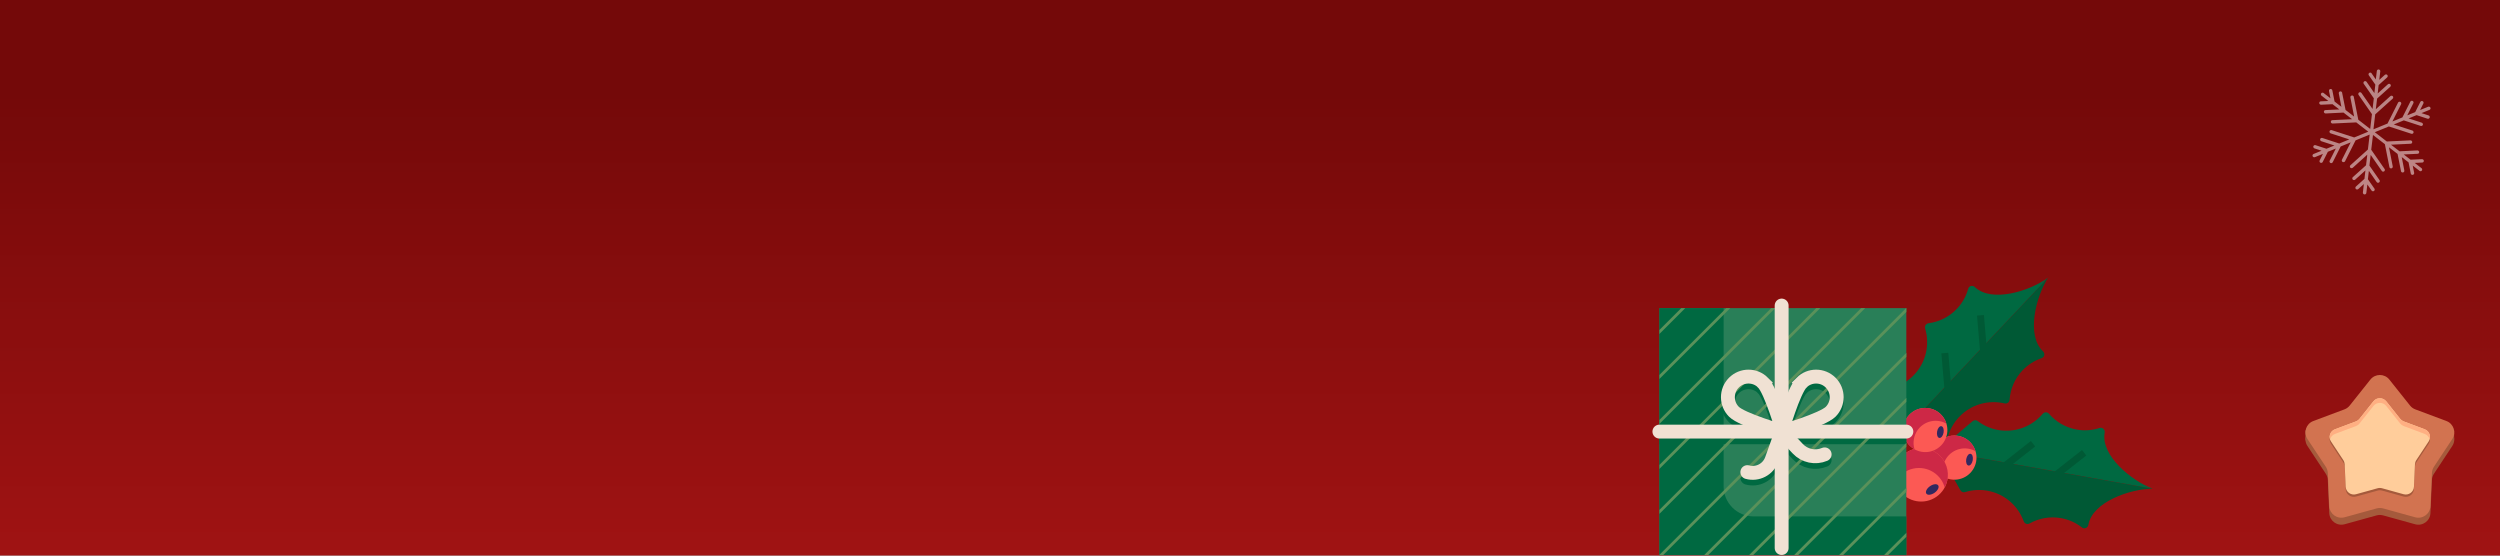 <svg width="360" height="80" viewBox="0 0 360 80" fill="none" xmlns="http://www.w3.org/2000/svg">
<rect x="0" y="0" width="360" height="80" fill="#808080" stroke="none"/>
<rect width="360" height="80" fill="url(#paint0_linear_7220_56968)"/>
<path d="M279.069 64.893L309.972 70.369C306.948 69.228 302.489 65.61 303.072 62.314C303.072 62.31 303.072 62.306 303.072 62.303C303.151 61.869 302.758 61.491 302.34 61.63C301.312 61.962 300.191 62.059 299.051 61.858C297.432 61.57 296.049 60.736 295.055 59.581C294.816 59.301 294.393 59.305 294.154 59.581C292.629 61.391 290.214 62.359 287.721 61.917C286.611 61.719 285.613 61.263 284.776 60.62C284.563 60.46 284.264 60.471 284.058 60.647L279.061 64.893H279.069Z" fill="#006941"/>
<path d="M279.068 64.893L309.972 70.369C306.739 70.403 301.312 72.268 300.725 75.564C300.725 75.568 300.725 75.572 300.725 75.576C300.65 76.009 300.153 76.23 299.805 75.957C298.953 75.291 297.933 74.813 296.793 74.611C295.174 74.323 293.59 74.634 292.259 75.377C291.938 75.557 291.541 75.411 291.414 75.064C290.603 72.843 288.671 71.102 286.174 70.66C285.064 70.462 283.969 70.552 282.963 70.866C282.709 70.945 282.432 70.829 282.298 70.597L279.065 64.893H279.068Z" fill="#005935"/>
<path d="M300.116 65.2L296.038 68.403" stroke="#005935" stroke-miterlimit="10"/>
<path d="M292.756 63.895L288.678 67.102" stroke="#005935" stroke-miterlimit="10"/>
<path d="M273.38 62.834L294.913 40C292.3 41.903 286.828 43.644 284.391 41.346C284.391 41.346 284.384 41.342 284.384 41.338C284.062 41.035 283.535 41.155 283.419 41.581C283.135 42.624 282.601 43.614 281.804 44.455C280.676 45.651 279.222 46.35 277.712 46.545C277.345 46.593 277.117 46.945 277.222 47.3C277.899 49.565 277.383 52.118 275.645 53.961C274.871 54.783 273.94 55.362 272.946 55.714C272.692 55.803 272.542 56.061 272.576 56.327L273.383 62.834H273.38Z" fill="#006941"/>
<path d="M273.38 62.834L294.913 40C293.167 42.721 291.747 48.283 294.184 50.582C294.184 50.582 294.192 50.585 294.192 50.589C294.513 50.892 294.423 51.426 294.005 51.568C292.98 51.916 292.024 52.507 291.227 53.347C290.099 54.544 289.489 56.035 289.381 57.556C289.355 57.922 289.015 58.173 288.656 58.091C286.353 57.549 283.838 58.21 282.1 60.057C281.326 60.879 280.799 61.84 280.508 62.853C280.433 63.111 280.186 63.275 279.917 63.26L273.376 62.834H273.38Z" fill="#005935"/>
<path d="M285.184 45.401L285.628 50.57" stroke="#005935" stroke-miterlimit="10"/>
<path d="M280.055 50.84L280.496 56.009" stroke="#005935" stroke-miterlimit="10"/>
<path d="M280.881 69.028C279.151 68.721 278 67.069 278.306 65.342C278.612 63.612 280.265 62.46 281.991 62.767C283.722 63.073 284.873 64.725 284.567 66.452C284.26 68.183 282.608 69.334 280.881 69.028Z" fill="#FC5954"/>
<path d="M279.797 67.193C280.104 65.462 281.756 64.311 283.483 64.617C283.842 64.681 284.178 64.808 284.477 64.976C284.141 63.866 283.21 62.98 281.991 62.767C280.261 62.461 278.613 63.615 278.306 65.342C278.063 66.71 278.74 68.03 279.887 68.673C279.745 68.209 279.708 67.708 279.797 67.196V67.193Z" fill="#CD2846"/>
<path d="M283.457 67.036C283.199 66.991 283.057 66.576 283.139 66.109C283.221 65.642 283.498 65.302 283.756 65.347C284.014 65.391 284.156 65.806 284.073 66.273C283.991 66.741 283.715 67.081 283.457 67.036Z" fill="#32285F"/>
<path d="M273.488 70.582C272.27 68.84 272.696 66.436 274.437 65.218C276.179 63.999 278.583 64.426 279.801 66.167C281.02 67.909 280.593 70.313 278.852 71.531C277.11 72.75 274.707 72.323 273.488 70.582Z" fill="#FC5954"/>
<path d="M274.128 68.085C275.869 66.867 278.273 67.293 279.491 69.035C279.745 69.397 279.925 69.79 280.037 70.193C280.699 68.956 280.661 67.401 279.802 66.172C278.583 64.43 276.183 64.004 274.438 65.222C273.059 66.186 272.509 67.891 272.943 69.427C273.219 68.911 273.616 68.444 274.128 68.085Z" fill="#CD2846"/>
<path d="M277.394 71.083C277.211 70.821 277.446 70.343 277.917 70.014C278.388 69.685 278.919 69.629 279.098 69.89C279.282 70.152 279.046 70.63 278.575 70.959C278.104 71.288 277.573 71.344 277.394 71.083Z" fill="#32285F"/>
<path d="M276.688 65.054C274.957 64.748 273.806 63.096 274.112 61.369C274.419 59.638 276.071 58.487 277.798 58.794C279.528 59.1 280.68 60.752 280.373 62.479C280.067 64.21 278.415 65.361 276.688 65.054Z" fill="#FC5954"/>
<path d="M275.6 63.219C275.906 61.488 277.559 60.337 279.285 60.644C279.644 60.707 279.981 60.834 280.28 61.002C279.943 59.892 279.013 59.007 277.794 58.793C276.063 58.487 274.415 59.642 274.109 61.369C273.866 62.737 274.542 64.056 275.69 64.699C275.548 64.236 275.51 63.735 275.6 63.223V63.219Z" fill="#CD2846"/>
<path d="M279.259 63.061C279.001 63.017 278.859 62.602 278.942 62.134C279.024 61.667 279.3 61.327 279.558 61.372C279.816 61.417 279.958 61.832 279.876 62.299C279.794 62.766 279.517 63.106 279.259 63.061Z" fill="#32285F"/>
<path d="M274.511 44.373H238.953V79.932H274.511V44.373Z" fill="#297F58"/>
<path d="M248.202 70.025V44.373H238.953V79.932H274.511V74.365H252.537C250.139 74.365 248.198 72.424 248.198 70.025H248.202Z" fill="#006941"/>
<path d="M238.953 62.966H274.515" stroke="#006941" stroke-width="2" stroke-miterlimit="10"/>
<path d="M253.875 55.918C255.033 57.077 256.734 62.966 256.734 62.966C256.734 62.966 250.845 61.265 249.687 60.107C248.528 58.949 248.528 57.072 249.687 55.914C250.845 54.756 252.721 54.756 253.879 55.914L253.875 55.918Z" stroke="#006941" stroke-width="2" stroke-miterlimit="10" stroke-linecap="round"/>
<path d="M259.425 55.918C258.267 57.077 256.567 62.966 256.567 62.966C256.567 62.966 262.456 61.265 263.614 60.107C264.772 58.949 264.772 57.072 263.614 55.914C262.456 54.756 260.58 54.756 259.421 55.914L259.425 55.918Z" stroke="#006941" stroke-width="2" stroke-miterlimit="10" stroke-linecap="round"/>
<path d="M262.749 66.245C261.412 66.811 259.866 66.485 258.871 65.425L256.567 62.966L255.131 66.979C254.617 68.414 253.084 69.209 251.616 68.802" stroke="#006941" stroke-width="2" stroke-miterlimit="10" stroke-linecap="round"/>
<path d="M262.105 44.373H261.526L238.953 66.946V67.521L262.105 44.373Z" fill="#5A915A"/>
<path d="M255.625 44.373H255.049L238.953 60.47V61.045L255.625 44.373Z" fill="#5A915A"/>
<path d="M249.148 44.373H248.573L238.953 53.99V54.569L249.148 44.373Z" fill="#5A915A"/>
<path d="M274.515 44.373H274.478L238.953 79.899V79.932H239.495L274.515 44.916V44.373Z" fill="#5A915A"/>
<path d="M238.953 48.093L242.672 44.373H242.097L238.953 47.514V48.093Z" fill="#5A915A"/>
<path d="M274.515 70.82V70.245L264.825 79.931H265.404L274.515 70.82Z" fill="#5A915A"/>
<path d="M274.515 77.297V76.722L271.301 79.931H271.88L274.515 77.297Z" fill="#5A915A"/>
<path d="M274.515 64.345V63.77L258.349 79.932H258.928L274.515 64.345Z" fill="#5A915A"/>
<path d="M274.515 51.392V50.817L245.396 79.931H245.971L274.515 51.392Z" fill="#5A915A"/>
<path d="M268.581 44.373H268.002L238.953 73.423V73.998L268.581 44.373Z" fill="#5A915A"/>
<path d="M274.515 57.868V57.294L251.873 79.932H252.452L274.515 57.868Z" fill="#5A915A"/>
<path d="M238.953 62.15H274.515" stroke="#F0E1D3" stroke-width="2" stroke-miterlimit="10" stroke-linecap="round"/>
<path d="M256.557 43.999L256.557 78.915" stroke="#F0E1D3" stroke-width="2" stroke-miterlimit="10" stroke-linecap="round"/>
<path d="M253.875 55.103C255.033 56.261 256.734 62.15 256.734 62.15C256.734 62.15 250.845 60.45 249.687 59.292C248.528 58.133 248.528 56.257 249.687 55.099C250.845 53.941 252.721 53.941 253.879 55.099L253.875 55.103Z" stroke="#F0E1D3" stroke-width="2" stroke-miterlimit="10" stroke-linecap="round"/>
<path d="M259.425 55.103C258.267 56.261 256.567 62.15 256.567 62.15C256.567 62.15 262.456 60.45 263.614 59.292C264.772 58.133 264.772 56.257 263.614 55.099C262.456 53.941 260.58 53.941 259.421 55.099L259.425 55.103Z" stroke="#F0E1D3" stroke-width="2" stroke-miterlimit="10" stroke-linecap="round"/>
<path d="M262.749 65.429C261.412 65.996 259.866 65.669 258.871 64.609L256.567 62.15L255.131 66.163C254.617 67.598 253.084 68.394 251.616 67.986" stroke="#F0E1D3" stroke-width="2" stroke-miterlimit="10" stroke-linecap="round"/>
<path opacity="0.5" d="M348.414 24.606L347.432 23.844L347.64 24.889C347.666 25.026 347.58 25.154 347.44 25.18C347.327 25.206 347.206 25.137 347.162 25.034L346.832 23.381L345.849 22.619L346.223 24.546C346.231 24.615 346.223 24.675 346.188 24.735C346.153 24.786 346.092 24.829 346.031 24.837C345.918 24.863 345.797 24.794 345.753 24.692L345.249 22.165L344.014 21.214L344.553 23.955C344.562 24.024 344.553 24.084 344.518 24.143C344.483 24.195 344.422 24.238 344.361 24.246C344.248 24.272 344.127 24.203 344.083 24.101L343.422 20.76L341.709 19.433L341.457 21.565L343.379 24.332L343.405 24.375C343.448 24.486 343.405 24.606 343.318 24.675C343.266 24.709 343.196 24.726 343.135 24.717C343.066 24.709 343.013 24.666 342.979 24.615L341.378 22.311L341.196 23.844L342.648 25.934L342.674 25.977C342.718 26.088 342.674 26.208 342.587 26.276C342.535 26.311 342.465 26.328 342.396 26.319C342.326 26.311 342.274 26.268 342.239 26.216L341.117 24.598L340.978 25.814L341.917 27.159L341.944 27.201C341.987 27.304 341.944 27.433 341.857 27.501C341.744 27.578 341.587 27.553 341.509 27.441L340.9 26.559L340.752 27.784C340.735 27.921 340.613 28.015 340.474 27.998C340.343 27.981 340.239 27.852 340.256 27.724L340.395 26.499L339.595 27.218C339.543 27.261 339.482 27.287 339.413 27.287C339.343 27.287 339.282 27.253 339.239 27.21C339.152 27.116 339.152 26.953 339.256 26.859L340.482 25.754L340.622 24.538L339.152 25.865C339.1 25.908 339.039 25.934 338.969 25.934C338.899 25.934 338.839 25.899 338.795 25.857C338.699 25.762 338.708 25.6 338.812 25.505L340.709 23.801L340.891 22.268L338.804 24.152C338.752 24.195 338.691 24.221 338.621 24.221C338.552 24.221 338.491 24.186 338.447 24.143C338.352 24.049 338.36 23.887 338.465 23.792L340.978 21.531L341.23 19.381L339.204 20.212L337.691 23.218C337.664 23.278 337.612 23.321 337.543 23.338C337.482 23.355 337.412 23.355 337.351 23.33C337.23 23.27 337.177 23.116 337.238 23.004L338.499 20.503L337.056 21.094L335.916 23.355C335.855 23.475 335.708 23.527 335.586 23.467C335.464 23.407 335.412 23.253 335.473 23.141L336.36 21.386L335.212 21.857L334.472 23.321C334.446 23.381 334.394 23.424 334.333 23.441C334.272 23.458 334.203 23.458 334.142 23.433C334.02 23.373 333.968 23.218 334.029 23.107L334.507 22.156L333.351 22.627C333.22 22.679 333.081 22.627 333.02 22.499C332.968 22.37 333.02 22.233 333.15 22.174L334.307 21.702L333.281 21.368C333.159 21.326 333.081 21.18 333.124 21.06C333.168 20.931 333.307 20.863 333.437 20.906L335.012 21.42L336.16 20.949L334.264 20.332C334.142 20.289 334.064 20.143 334.107 20.024C334.151 19.895 334.29 19.827 334.42 19.869L336.856 20.666L338.299 20.075L335.612 19.201C335.49 19.158 335.412 19.013 335.455 18.893C335.499 18.765 335.638 18.696 335.768 18.739L339.004 19.792L341.03 18.961L339.3 17.625L335.899 17.788C335.768 17.788 335.638 17.685 335.638 17.557C335.638 17.488 335.655 17.428 335.699 17.377C335.742 17.325 335.803 17.3 335.873 17.3L338.699 17.163L337.464 16.212L334.899 16.34C334.768 16.34 334.646 16.238 334.638 16.109C334.638 16.041 334.655 15.981 334.699 15.929C334.742 15.878 334.803 15.852 334.873 15.852L336.864 15.758L335.881 15.004L334.229 15.081C334.098 15.081 333.977 14.97 333.968 14.85C333.968 14.781 333.985 14.722 334.029 14.67C334.072 14.619 334.133 14.593 334.203 14.593L335.281 14.542L334.299 13.779C334.194 13.694 334.177 13.54 334.255 13.437C334.342 13.334 334.499 13.308 334.603 13.394L335.586 14.156L335.377 13.111C335.368 13.043 335.377 12.983 335.412 12.923C335.447 12.871 335.507 12.829 335.568 12.82C335.681 12.794 335.803 12.863 335.847 12.966L336.177 14.619L337.16 15.381L336.786 13.454C336.777 13.385 336.786 13.325 336.821 13.265C336.856 13.214 336.916 13.171 336.977 13.163C337.09 13.137 337.212 13.206 337.256 13.308L337.76 15.835L338.995 16.786L338.456 14.045C338.43 13.916 338.517 13.779 338.656 13.754C338.769 13.728 338.891 13.796 338.934 13.899L339.595 17.24L341.309 18.567L341.561 16.435L339.639 13.668L339.613 13.625C339.569 13.514 339.613 13.394 339.7 13.325C339.813 13.248 339.969 13.274 340.048 13.385L341.648 15.69L341.831 14.156L340.378 12.066L340.352 12.023C340.308 11.912 340.352 11.792 340.439 11.724C340.491 11.689 340.561 11.672 340.622 11.681C340.691 11.689 340.743 11.732 340.787 11.784L341.909 13.402L342.048 12.186L341.109 10.841L341.083 10.799C341.039 10.687 341.083 10.567 341.169 10.499C341.222 10.465 341.291 10.447 341.352 10.456C341.422 10.464 341.474 10.507 341.509 10.559L342.118 11.441L342.265 10.216C342.283 10.079 342.405 9.985 342.544 10.002C342.674 10.019 342.779 10.139 342.761 10.276L342.613 11.501L343.413 10.781C343.466 10.739 343.527 10.713 343.596 10.713C343.666 10.713 343.727 10.747 343.77 10.79C343.857 10.884 343.857 11.047 343.753 11.141L342.526 12.246L342.387 13.462L343.857 12.135C343.909 12.092 343.97 12.066 344.04 12.066C344.109 12.066 344.17 12.101 344.214 12.143C344.301 12.238 344.301 12.4 344.196 12.495L342.3 14.199L342.118 15.732L344.205 13.848C344.257 13.805 344.318 13.779 344.388 13.779C344.457 13.779 344.518 13.814 344.562 13.857C344.648 13.951 344.648 14.113 344.544 14.208L342.031 16.469L341.778 18.619L343.805 17.788L345.318 14.781C345.379 14.662 345.527 14.61 345.649 14.67C345.77 14.73 345.823 14.884 345.762 14.996L344.501 17.497L345.944 16.906L347.084 14.645C347.145 14.524 347.292 14.473 347.414 14.533C347.536 14.593 347.588 14.747 347.527 14.859L346.64 16.614L347.788 16.143L348.528 14.679C348.588 14.559 348.736 14.507 348.858 14.567C348.98 14.627 349.032 14.781 348.971 14.893L348.493 15.844L349.65 15.373C349.78 15.321 349.919 15.373 349.98 15.501C350.032 15.63 349.98 15.767 349.85 15.818L348.693 16.289L349.719 16.623C349.841 16.666 349.919 16.811 349.876 16.931C349.858 16.991 349.806 17.043 349.754 17.077C349.693 17.103 349.623 17.111 349.563 17.094L347.988 16.58L346.84 17.051L348.736 17.668C348.858 17.711 348.936 17.857 348.893 17.976C348.849 18.105 348.71 18.173 348.58 18.131L346.144 17.334L344.701 17.925L347.388 18.799C347.51 18.842 347.588 18.987 347.545 19.107C347.501 19.235 347.362 19.304 347.232 19.261L343.996 18.208L341.97 19.038L343.7 20.375L347.101 20.212C347.232 20.212 347.353 20.315 347.362 20.443C347.362 20.512 347.345 20.572 347.301 20.623C347.258 20.674 347.197 20.7 347.127 20.7L344.301 20.837L345.536 21.788L348.101 21.66C348.232 21.66 348.362 21.762 348.362 21.891C348.362 21.959 348.345 22.019 348.301 22.071C348.258 22.122 348.197 22.148 348.127 22.148L346.136 22.242L347.119 22.996L348.771 22.919C348.902 22.919 349.023 23.021 349.032 23.15C349.032 23.218 349.015 23.278 348.971 23.33C348.928 23.381 348.867 23.407 348.797 23.407L347.719 23.458L348.701 24.221C348.806 24.298 348.823 24.46 348.745 24.563C348.701 24.615 348.641 24.649 348.58 24.657C348.51 24.657 348.449 24.649 348.397 24.606L348.414 24.606Z" fill="white"/>
<path d="M353.393 61.964H331.983V63.415H353.393V61.964Z" fill="#A55A3C"/>
<path d="M344.064 55.662L347.047 59.406C347.245 59.654 347.503 59.842 347.798 59.953L352.283 61.632C353.332 62.024 353.745 63.291 353.128 64.226L350.486 68.222C350.312 68.487 350.212 68.792 350.198 69.107L349.987 73.891C349.937 75.01 348.861 75.794 347.781 75.493L343.165 74.216C342.86 74.132 342.539 74.132 342.237 74.216L337.621 75.493C336.542 75.791 335.462 75.01 335.415 73.891L335.204 69.107C335.191 68.792 335.09 68.487 334.916 68.222L332.274 64.226C331.658 63.291 332.067 62.024 333.119 61.632L337.604 59.953C337.899 59.842 338.161 59.654 338.355 59.406L341.338 55.662C342.036 54.787 343.37 54.787 344.067 55.662H344.064Z" fill="#A55A3C"/>
<path d="M344.064 54.656L347.047 58.401C347.245 58.648 347.503 58.836 347.798 58.947L352.283 60.626C353.332 61.019 353.745 62.286 353.128 63.221L350.486 67.216C350.312 67.481 350.212 67.786 350.198 68.102L349.987 72.885C349.937 74.004 348.861 74.786 347.781 74.487L343.165 73.21C342.86 73.126 342.539 73.126 342.237 73.21L337.621 74.487C336.542 74.786 335.462 74.004 335.415 72.885L335.204 68.102C335.191 67.786 335.09 67.481 334.916 67.216L332.274 63.221C331.658 62.286 332.067 61.019 333.119 60.626L337.604 58.947C337.899 58.836 338.161 58.648 338.355 58.401L341.338 54.656C342.036 53.781 343.37 53.781 344.067 54.656H344.064Z" fill="#D27350"/>
<path d="M343.618 58.122L345.629 60.65C345.763 60.818 345.937 60.945 346.135 61.019L349.159 62.152C349.866 62.416 350.144 63.271 349.729 63.901L347.949 66.597C347.831 66.774 347.764 66.979 347.754 67.193L347.61 70.421C347.577 71.175 346.849 71.705 346.122 71.504L343.008 70.642C342.803 70.585 342.585 70.585 342.381 70.642L339.267 71.504C338.539 71.705 337.812 71.179 337.778 70.421L337.634 67.193C337.624 66.982 337.557 66.774 337.44 66.597L335.66 63.901C335.244 63.271 335.519 62.416 336.23 62.152L339.253 61.019C339.451 60.945 339.629 60.818 339.759 60.65L341.771 58.122C342.24 57.532 343.138 57.532 343.611 58.122H343.618Z" fill="#A55A3C"/>
<path d="M343.618 57.787L345.629 60.315C345.763 60.482 345.937 60.609 346.135 60.683L349.159 61.816C349.866 62.081 350.144 62.936 349.729 63.566L347.949 66.261C347.831 66.439 347.764 66.643 347.754 66.858L347.61 70.086C347.577 70.84 346.849 71.37 346.122 71.169L343.008 70.307C342.803 70.25 342.585 70.25 342.381 70.307L339.267 71.169C338.539 71.37 337.812 70.843 337.778 70.086L337.634 66.858C337.624 66.647 337.557 66.439 337.44 66.261L335.66 63.566C335.244 62.936 335.519 62.081 336.23 61.816L339.253 60.683C339.451 60.609 339.629 60.482 339.759 60.315L341.771 57.787C342.24 57.197 343.138 57.197 343.611 57.787H343.618Z" fill="#FFCD9B"/>
<path d="M336.237 62.487L339.26 61.354C339.458 61.28 339.636 61.153 339.766 60.985L341.778 58.457C342.247 57.867 343.145 57.867 343.618 58.457L345.629 60.985C345.763 61.153 345.938 61.28 346.135 61.354L349.159 62.487C349.521 62.624 349.762 62.912 349.863 63.248C350.034 62.674 349.756 62.037 349.159 61.816L346.135 60.683C345.938 60.609 345.76 60.482 345.629 60.315L343.618 57.787C343.149 57.197 342.25 57.197 341.778 57.787L339.766 60.315C339.632 60.482 339.458 60.609 339.26 60.683L336.237 61.816C335.64 62.041 335.362 62.678 335.533 63.248C335.633 62.912 335.875 62.621 336.237 62.487Z" fill="#FFAF82"/>
<defs>
<linearGradient id="paint0_linear_7220_56968" x1="180" y1="13.5" x2="180" y2="80" gradientUnits="userSpaceOnUse">
<stop stop-color="#740909"/>
<stop offset="1" stop-color="#A01313"/>
</linearGradient>
</defs>
</svg>
